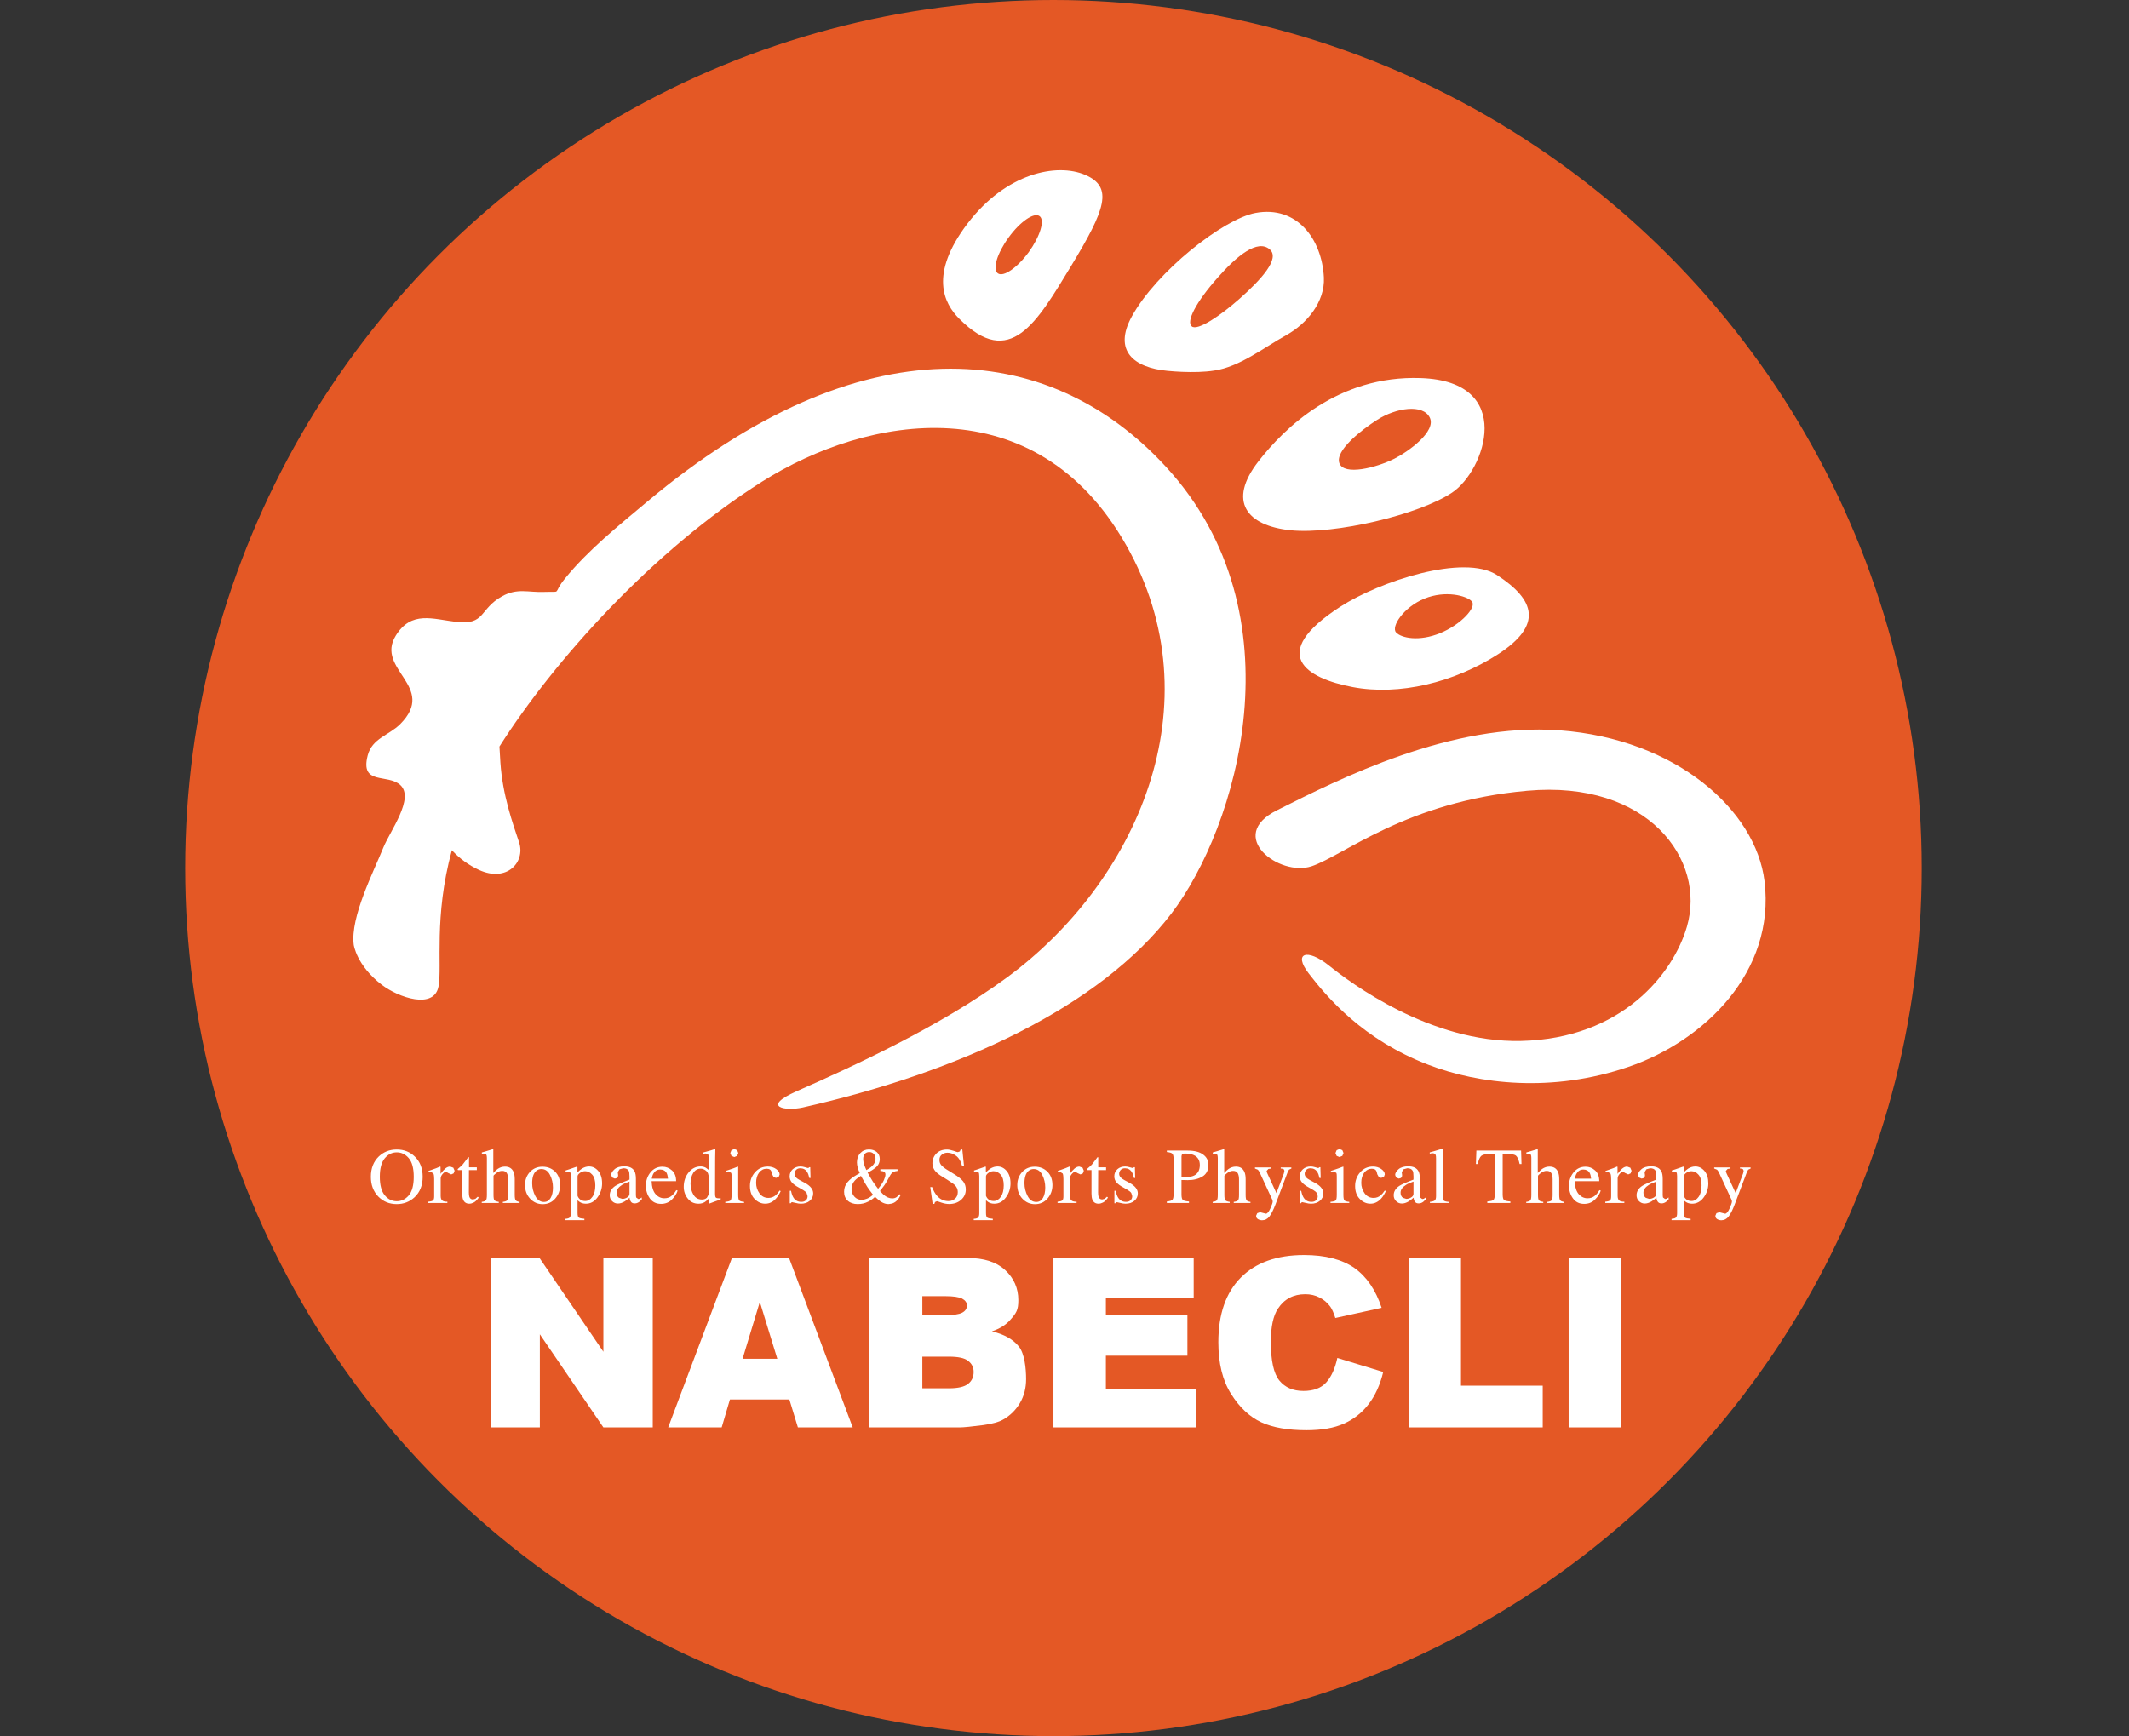 <?xml version="1.0" encoding="utf-8"?>
<!-- Generator: Adobe Illustrator 15.0.0, SVG Export Plug-In . SVG Version: 6.00 Build 0)  -->
<!DOCTYPE svg PUBLIC "-//W3C//DTD SVG 1.1//EN" "http://www.w3.org/Graphics/SVG/1.1/DTD/svg11.dtd">
<svg version="1.1" id="レイヤー_2_1_" xmlns="http://www.w3.org/2000/svg" xmlns:xlink="http://www.w3.org/1999/xlink" x="0px"
	 y="0px" width="320px" height="261.012px" viewBox="0 -3.006 320 261.012" enable-background="new 0 -3.006 320 261.012"
	 xml:space="preserve">
<rect x="0" y="-3.006" width="320" height="261.012" fill="#333333" stroke="none"/>
<circle fill="#E45825" cx="158.338" cy="127.5" r="130.506"/>
<g>
	<path fill="#FFFFFF" d="M169.243,78.905c13.63,23.999,1.517,50.812-17.938,65.076c-10.048,7.369-23.159,13.36-31.562,17.069
		c-5.405,2.375-1.725,3.025,0.903,2.447c23.489-5.306,44.655-15.085,55.409-29.144c9.841-12.883,19.561-44.958-0.754-67.124
		c-17.833-19.457-45.944-21.719-78.035,5.194C93.04,75.968,88.376,79.699,84.895,84c-1.977,2.446-0.226,1.876-3.139,1.986
		c-2.358,0.096-3.982-0.628-6.299,0.657c-3.433,1.912-2.482,4.358-6.847,3.85c-3.602-0.426-6.778-1.723-9.12,2.056
		c-3.157,5.116,6.283,7.641,0.67,13.305c-1.662,1.671-4.239,2.135-4.896,4.718c-1.166,4.55,3.003,2.683,4.916,4.453
		c2.146,1.992-1.562,6.917-2.561,9.39c-1.479,3.664-4.978,10.45-4.455,14.59c0,0.01,0.398,3.119,4.22,6.043
		c2.482,1.91,7.884,3.784,8.532,0.221c0.555-3.021-0.745-10.386,1.999-20.455c1.18,1.259,2.496,2.228,4.059,2.955
		c4.212,1.951,7.021-1.184,6.052-4.116c-0.973-2.909-2.483-7.135-2.814-11.997c-0.042-0.723-0.097-1.552-0.142-2.429
		c8.21-12.937,23.08-29.474,39.486-39.833C130.407,59.397,155.622,54.913,169.243,78.905"/>
	<path fill="#FFFFFF" d="M160.979,37.01c5.183-8.54,6.396-11.889,2.125-13.728c-4.26-1.824-11.885-0.296-17.685,7.326
		c-5.796,7.634-3.56,12.004-1.218,14.327C151.824,52.568,155.779,45.557,160.979,37.01 M151.609,32.686
		c1.721-2.373,3.803-3.811,4.638-3.201c0.832,0.602,0.101,3.012-1.611,5.401c-1.745,2.381-3.821,3.805-4.653,3.205
		C149.141,37.491,149.869,35.063,151.609,32.686z"/>
	<path fill="#FFFFFF" d="M188.695,29.012c-4.888,0.925-14.904,8.865-18.578,15.559c-2.832,5.16,0.292,7.699,5.365,8.176
		c0.688,0.066,1.415,0.118,2.156,0.149c1.652,0.066,3.354,0.049,4.903-0.198c3.766-0.547,7.423-3.449,10.799-5.321
		c3.077-1.71,5.823-4.989,5.647-8.654C198.699,32.941,194.937,27.845,188.695,29.012 M186.267,41.945
		c-2.758,2.442-6.284,4.862-7.143,4.113c-0.87-0.724,0.652-3.662,3.896-7.321c2.921-3.323,6.001-5.813,7.821-4.257
		C192.448,35.847,189.604,38.995,186.267,41.945z"/>
	<path fill="#FFFFFF" d="M213.557,53.834c-12.535-0.439-20.579,7.597-24.425,12.542c-4.645,5.984-1.774,9.657,4.866,10.342
		c6.643,0.653,19.269-2.333,24.257-5.665C223.233,67.74,227.87,54.325,213.557,53.834 M209.575,65.956
		c-2.755,1.377-7.562,2.574-8.26,0.68c-0.685-1.881,3.271-4.985,5.682-6.523c2.848-1.828,6.872-2.411,7.9-0.351
		C215.935,61.831,211.705,64.881,209.575,65.956z"/>
	<path fill="#FFFFFF" d="M225.01,83.453c-4.975-3.249-17.671,0.946-23.558,4.756c-11.026,7.133-5.122,10.758,1.846,12.078
		c6.983,1.332,15.281-0.671,21.924-4.972C231.862,90.975,230.799,87.218,225.01,83.453 M216.453,92.185
		c-3.136,1.285-5.826,0.745-6.618-0.115c-0.777-0.862,1.125-3.796,4.269-5.081c3.146-1.28,6.329-0.442,7.11,0.408
		C222.011,88.266,219.599,90.9,216.453,92.185z"/>
	<path fill="#FFFFFF" d="M265.22,129.498c-1.291-10.696-13.29-21.408-30.801-22.706c-16.366-1.208-33.066,7.291-42.468,12.01
		c-7.782,3.875,0.316,10.038,5.179,8.427c4.87-1.622,14.269-9.737,32.427-11.354c18.16-1.626,26.917,10.388,23.997,20.424
		c-2.038,7.038-9.735,16.86-24.967,17.194c-13.619,0.285-25.623-8.751-28.867-11.363c-3.233-2.585-5.409-1.904-3.017,1.207
		c2.814,3.663,8.172,9.959,17.938,13.717c7.574,2.92,18.629,4.279,30.155,0.32C256.148,153.494,266.868,143.104,265.22,129.498"/>
	<polyline fill="#FFFFFF" points="90.691,200.219 81.09,186.116 73.75,186.116 73.75,211.591 81.142,211.591 81.142,197.594 
		90.691,211.591 98.113,211.591 98.113,186.116 90.691,186.116 90.691,200.219 	"/>
	<path fill="#FFFFFF" d="M110.015,186.116l-9.584,25.475h8.041l1.24-4.199h8.933l1.282,4.199h8.241l-9.569-25.475H110.015
		 M111.612,201.274l2.595-8.549l2.626,8.549H111.612z"/>
	<path fill="#FFFFFF" d="M149.095,197.153c1.2-0.416,2.12-0.994,2.74-1.713c0.94-1.062,1.225-1.483,1.225-2.985
		c0-1.802-0.667-3.302-1.979-4.519c-1.32-1.221-3.2-1.82-5.655-1.82h-14.739v25.475h13.59c0.578,0,1.754-0.124,3.533-0.351
		c1.328-0.188,2.323-0.453,2.977-0.833c1.074-0.612,1.916-1.46,2.524-2.499c0.619-1.058,0.917-2.253,0.917-3.57
		c0-1.624-0.228-3.84-1.092-4.913C152.267,198.345,150.92,197.594,149.095,197.153 M138.632,191.862h3.463
		c1.2,0,2.036,0.128,2.521,0.367c0.482,0.264,0.718,0.599,0.718,1.039c0,0.461-0.235,0.828-0.718,1.08
		c-0.484,0.258-1.344,0.371-2.559,0.371h-3.424L138.632,191.862L138.632,191.862z M145.503,205.054
		c-0.554,0.434-1.51,0.659-2.855,0.659h-4.016v-4.758h3.99c1.375,0,2.35,0.196,2.894,0.632c0.552,0.421,0.829,0.969,0.829,1.676
		C146.345,204.011,146.069,204.613,145.503,205.054z"/>
	<polyline fill="#FFFFFF" points="166.218,200.808 178.473,200.808 178.473,194.644 166.218,194.644 166.218,192.179 
		179.417,192.179 179.417,186.116 158.338,186.116 158.338,211.591 179.804,211.591 179.804,205.812 166.218,205.812 
		166.218,200.808 	"/>
	<path fill="#FFFFFF" d="M199.326,204.844c-0.775,0.851-1.91,1.267-3.416,1.267c-1.555,0-2.753-0.517-3.614-1.565
		c-0.851-1.046-1.282-2.979-1.282-5.812c0-2.271,0.36-3.95,1.078-5.012c0.949-1.435,2.31-2.156,4.101-2.156
		c0.783,0,1.489,0.162,2.134,0.496c0.646,0.319,1.18,0.785,1.625,1.377c0.26,0.367,0.514,0.941,0.756,1.703l6.957-1.533
		c-0.893-2.696-2.257-4.686-4.095-5.992c-1.844-1.28-4.364-1.943-7.566-1.943c-4.104,0-7.272,1.143-9.511,3.399
		c-2.244,2.262-3.369,5.51-3.369,9.709c0,3.165,0.635,5.764,1.915,7.78c1.27,2.029,2.793,3.44,4.544,4.263
		c1.756,0.798,4.017,1.19,6.779,1.19c2.287,0,4.164-0.328,5.64-0.994c1.472-0.658,2.71-1.621,3.708-2.925
		c0.999-1.297,1.731-2.918,2.195-4.84l-6.895-2.104C200.657,202.769,200.093,203.998,199.326,204.844"/>
	<polyline fill="#FFFFFF" points="219.594,186.116 211.725,186.116 211.725,211.591 231.878,211.591 231.878,205.317 
		219.594,205.317 219.594,186.116 	"/>
	<rect x="235.774" y="186.116" fill="#FFFFFF" width="7.888" height="25.475"/>
	<path fill="#FFFFFF" d="M257.651,172.675l0.438,0.174c0.101,0.094,0.215,0.282,0.346,0.566l1.827,3.954l0.042,0.136l0.017,0.124
		c0,0.17-0.119,0.519-0.354,1.041c-0.236,0.529-0.465,0.792-0.678,0.792l-0.425-0.109l-0.44-0.114l-0.429,0.146l-0.167,0.384
		c0,0.236,0.094,0.405,0.283,0.518c0.188,0.104,0.391,0.163,0.609,0.163c0.443,0,0.81-0.188,1.103-0.566
		c0.291-0.374,0.595-0.979,0.909-1.813l1.831-4.846l0.205-0.383l0.357-0.165v-0.168h-1.597v0.168l0.181,0.009l0.268,0.082
		l0.104,0.229l-0.038,0.222l-0.056,0.217l-1.106,2.93l-1.345-2.907l-0.102-0.26l-0.031-0.166l0.267-0.302l0.431-0.054v-0.168h-2.449
		L257.651,172.675L257.651,172.675z M251.244,180.435h2.866v-0.203c-0.431-0.029-0.708-0.09-0.838-0.181
		c-0.128-0.09-0.19-0.325-0.19-0.717v-1.906c0.209,0.218,0.438,0.367,0.687,0.447c0.159,0.051,0.349,0.083,0.562,0.083
		c0.702,0,1.285-0.316,1.746-0.945c0.465-0.635,0.694-1.336,0.694-2.106c0-0.788-0.19-1.411-0.577-1.868
		c-0.386-0.45-0.847-0.678-1.381-0.678c-0.367,0-0.724,0.108-1.075,0.324c-0.19,0.123-0.414,0.314-0.669,0.569v-0.785l-0.018-0.062
		l-0.044-0.028c-0.759,0.267-1.146,0.399-1.167,0.406l-0.552,0.179v0.188l0.162-0.021l0.118-0.005l0.403,0.123
		c0.069,0.082,0.106,0.271,0.106,0.564v5.576c0,0.281-0.051,0.487-0.146,0.618c-0.099,0.134-0.329,0.21-0.688,0.232V180.435
		L251.244,180.435z M253.082,176.771v-2.916c0-0.166,0.119-0.343,0.354-0.518c0.237-0.177,0.501-0.265,0.785-0.265
		c0.407,0,0.763,0.177,1.072,0.526c0.309,0.354,0.462,0.887,0.462,1.596c0,0.742-0.148,1.32-0.443,1.734
		c-0.297,0.42-0.653,0.625-1.071,0.625c-0.273,0-0.507-0.062-0.707-0.195C253.335,177.229,253.185,177.037,253.082,176.771z
		 M245.985,176.69c0,0.357,0.122,0.658,0.367,0.889c0.243,0.238,0.531,0.352,0.864,0.352c0.314,0,0.653-0.101,1.004-0.31
		c0.209-0.124,0.46-0.317,0.754-0.572c0.014,0.238,0.079,0.44,0.197,0.609c0.116,0.172,0.307,0.254,0.569,0.254
		c0.225,0,0.444-0.069,0.661-0.22l0.401-0.373v-0.301l-0.303,0.195l-0.223,0.044l-0.312-0.228c-0.029-0.082-0.048-0.241-0.048-0.465
		v-2.33c0-0.506-0.069-0.896-0.214-1.164c-0.268-0.485-0.776-0.73-1.525-0.73c-0.649,0-1.137,0.148-1.474,0.443
		c-0.333,0.297-0.502,0.581-0.502,0.849l0.138,0.382l0.403,0.172l0.289-0.076c0.144-0.082,0.216-0.234,0.216-0.45l-0.03-0.214
		l-0.026-0.232l0.269-0.429l0.56-0.154c0.415,0,0.689,0.131,0.821,0.39c0.076,0.154,0.113,0.431,0.113,0.824v0.496
		c-1.063,0.399-1.774,0.709-2.131,0.943C246.265,175.659,245.985,176.128,245.985,176.69z M248.956,176.472
		c0,0.221-0.117,0.397-0.353,0.545c-0.231,0.145-0.478,0.213-0.731,0.213l-0.506-0.162c-0.231-0.168-0.35-0.426-0.35-0.773
		c0-0.439,0.278-0.83,0.839-1.177c0.289-0.181,0.657-0.343,1.101-0.485V176.472L248.956,176.472z M241.283,177.847h2.862v-0.191
		c-0.358,0.008-0.617-0.051-0.771-0.184c-0.155-0.127-0.232-0.361-0.232-0.693v-2.618c0-0.229,0.099-0.458,0.297-0.679
		c0.198-0.219,0.362-0.33,0.498-0.33l0.354,0.207l0.443,0.201l0.355-0.16l0.144-0.399l-0.188-0.447l-0.48-0.177
		c-0.249,0-0.488,0.098-0.721,0.29c-0.231,0.192-0.468,0.466-0.719,0.808v-0.951l-0.009-0.123l-0.049-0.025
		c-0.205,0.092-0.402,0.175-0.596,0.249c-0.089,0.036-0.251,0.093-0.481,0.172c-0.23,0.083-0.455,0.161-0.676,0.241v0.188
		l0.198-0.035l0.156-0.018l0.39,0.251c0.072,0.161,0.108,0.438,0.108,0.817v2.619c0,0.311-0.062,0.513-0.173,0.608
		c-0.118,0.095-0.354,0.158-0.712,0.188L241.283,177.847L241.283,177.847z M237.983,172.823c0.445,0,0.765,0.172,0.952,0.508
		c0.105,0.193,0.179,0.482,0.221,0.869h-2.447c0.052-0.32,0.14-0.584,0.268-0.789C237.205,173.021,237.544,172.823,237.983,172.823z
		 M238.322,172.397c-0.74,0-1.344,0.285-1.801,0.852c-0.462,0.564-0.69,1.236-0.69,2.012c0,0.719,0.197,1.353,0.594,1.899
		c0.396,0.551,0.959,0.823,1.688,0.823c0.632,0,1.166-0.207,1.601-0.627c0.434-0.418,0.731-0.875,0.891-1.368l-0.201-0.069
		c-0.237,0.387-0.493,0.693-0.771,0.907c-0.28,0.211-0.621,0.315-1.028,0.315c-0.502,0-0.939-0.203-1.307-0.613
		c-0.367-0.408-0.572-1.062-0.609-1.959h3.687c0-0.689-0.204-1.229-0.614-1.605C239.343,172.587,238.865,172.397,238.322,172.397z
		 M229.4,177.847h2.56v-0.166c-0.327-0.044-0.54-0.121-0.644-0.231c-0.102-0.104-0.147-0.378-0.147-0.812v-2.864
		c0-0.064,0.139-0.201,0.42-0.422c0.285-0.217,0.577-0.326,0.877-0.326c0.35,0,0.588,0.119,0.711,0.351
		c0.126,0.233,0.191,0.537,0.191,0.916v2.347c0,0.426-0.051,0.697-0.146,0.807c-0.097,0.117-0.313,0.193-0.653,0.236v0.168h2.518
		v-0.168c-0.296-0.035-0.489-0.117-0.585-0.238c-0.092-0.125-0.144-0.393-0.144-0.805v-2.367c0-0.455-0.062-0.818-0.184-1.101
		c-0.229-0.524-0.657-0.79-1.285-0.79c-0.394,0-0.762,0.12-1.102,0.354c-0.189,0.132-0.406,0.338-0.65,0.613v-3.563l-0.011-0.04
		l-0.562,0.171c-0.096,0.035-0.268,0.083-0.517,0.158c-0.25,0.069-0.46,0.132-0.63,0.179v0.213l0.136-0.021l0.126-0.01
		c0.214,0,0.35,0.053,0.408,0.151c0.058,0.106,0.082,0.263,0.082,0.483v5.57c0,0.426-0.047,0.697-0.146,0.812
		c-0.098,0.113-0.308,0.191-0.624,0.23L229.4,177.847L229.4,177.847z M221.837,171.999h0.29c0.117-0.641,0.298-1.053,0.537-1.244
		c0.236-0.188,0.685-0.279,1.343-0.279h0.669v5.943c0,0.512-0.064,0.832-0.188,0.96c-0.123,0.126-0.439,0.204-0.938,0.245v0.223
		h3.465v-0.223c-0.482-0.035-0.797-0.105-0.939-0.214c-0.144-0.111-0.217-0.396-0.217-0.853v-6.084h0.664
		c0.688,0,1.141,0.092,1.355,0.284c0.214,0.192,0.391,0.604,0.53,1.24h0.282l-0.062-2.021h-6.721L221.837,171.999z M214.926,177.847
		h2.81v-0.166c-0.363-0.025-0.603-0.088-0.72-0.188c-0.114-0.098-0.175-0.317-0.175-0.654v-6.961l-0.007-0.15l-0.053-0.033
		c-0.733,0.232-1.361,0.414-1.884,0.556v0.192l0.239-0.051l0.175-0.02c0.238,0,0.396,0.084,0.473,0.246
		c0.043,0.096,0.062,0.271,0.062,0.525v5.674c0,0.32-0.062,0.539-0.188,0.647c-0.131,0.109-0.372,0.179-0.732,0.214V177.847z
		 M209.481,176.69c0,0.357,0.123,0.658,0.366,0.889c0.245,0.238,0.532,0.352,0.864,0.352c0.318,0,0.651-0.101,1.005-0.31
		c0.209-0.124,0.462-0.317,0.757-0.572c0.009,0.238,0.074,0.44,0.193,0.609c0.116,0.172,0.309,0.254,0.571,0.254
		c0.226,0,0.444-0.069,0.662-0.22l0.402-0.373v-0.301l-0.304,0.195l-0.222,0.044l-0.314-0.228c-0.029-0.082-0.045-0.241-0.045-0.465
		v-2.33c0-0.506-0.073-0.896-0.216-1.164c-0.269-0.485-0.775-0.73-1.526-0.73c-0.646,0-1.137,0.148-1.473,0.443
		c-0.334,0.297-0.501,0.581-0.501,0.849l0.142,0.382l0.396,0.172l0.289-0.076c0.146-0.082,0.217-0.234,0.217-0.45l-0.027-0.214
		l-0.03-0.232l0.269-0.429l0.562-0.154c0.415,0,0.688,0.131,0.818,0.39c0.079,0.154,0.117,0.431,0.117,0.824v0.496
		c-1.065,0.399-1.774,0.709-2.131,0.943C209.764,175.659,209.481,176.128,209.481,176.69z M212.454,176.472
		c0,0.221-0.117,0.397-0.352,0.545c-0.236,0.145-0.48,0.213-0.734,0.213l-0.506-0.162c-0.23-0.168-0.35-0.426-0.35-0.773
		c0-0.439,0.28-0.83,0.837-1.177c0.29-0.181,0.658-0.343,1.104-0.485V176.472z M206.365,172.372c-0.776,0-1.416,0.285-1.923,0.863
		s-0.761,1.268-0.761,2.064c0,0.819,0.233,1.465,0.697,1.941c0.465,0.474,1.001,0.716,1.602,0.716c0.617,0,1.156-0.265,1.626-0.782
		c0.243-0.271,0.478-0.64,0.695-1.104l-0.161-0.096c-0.224,0.326-0.426,0.57-0.605,0.719c-0.312,0.263-0.67,0.394-1.074,0.394
		c-0.567,0-1.019-0.231-1.354-0.696c-0.332-0.465-0.502-0.99-0.502-1.57c0-0.643,0.152-1.156,0.456-1.543
		c0.306-0.385,0.677-0.577,1.119-0.577c0.206,0,0.376,0.04,0.506,0.123c0.121,0.082,0.21,0.229,0.258,0.435l0.07,0.28l0.226,0.407
		l0.354,0.136l0.413-0.161l0.134-0.355c0-0.297-0.176-0.568-0.525-0.818C207.265,172.496,206.849,172.372,206.365,172.372z
		 M199.981,177.847h2.821v-0.166c-0.377-0.031-0.617-0.102-0.724-0.215c-0.105-0.109-0.157-0.386-0.157-0.829v-4.168l-0.014-0.09
		l-0.212,0.07c-0.267,0.116-0.735,0.282-1.416,0.502l-0.249,0.083v0.18l0.352-0.096l0.127-0.01l0.363,0.235
		c0.037,0.095,0.053,0.271,0.053,0.522v2.77c0,0.451-0.053,0.732-0.16,0.836c-0.11,0.098-0.37,0.172-0.784,0.207V177.847z
		 M200.729,170.347l0.175,0.426l0.43,0.175l0.426-0.175l0.177-0.426l-0.177-0.431l-0.426-0.175l-0.43,0.179L200.729,170.347z
		 M195.386,177.892h0.151l0.081-0.119l0.119-0.049c0.057,0,0.229,0.043,0.523,0.115c0.293,0.078,0.556,0.119,0.789,0.119
		c0.552,0,0.999-0.145,1.341-0.439c0.342-0.289,0.514-0.662,0.514-1.117c0-0.598-0.413-1.116-1.235-1.57l-0.768-0.411
		c-0.535-0.276-0.803-0.595-0.803-0.951c0-0.226,0.079-0.42,0.233-0.588c0.154-0.166,0.366-0.249,0.639-0.249
		c0.453,0,0.801,0.192,1.039,0.583c0.131,0.206,0.236,0.5,0.314,0.876h0.181l-0.043-1.621h-0.138l-0.082,0.092l-0.15,0.03
		c-0.029,0-0.17-0.039-0.416-0.118c-0.245-0.074-0.471-0.113-0.676-0.113c-0.469,0-0.858,0.141-1.167,0.416
		c-0.311,0.281-0.464,0.637-0.464,1.07c0,0.352,0.11,0.657,0.337,0.916c0.225,0.26,0.573,0.518,1.049,0.771l0.649,0.374
		c0.245,0.145,0.416,0.287,0.514,0.439l0.145,0.473c0,0.252-0.083,0.465-0.253,0.621c-0.168,0.164-0.396,0.24-0.686,0.24
		c-0.521,0-0.918-0.215-1.188-0.648c-0.147-0.236-0.271-0.574-0.358-1.018h-0.191V177.892L195.386,177.892z M188.626,172.675
		l0.438,0.174c0.099,0.094,0.212,0.282,0.345,0.566l1.829,3.954l0.037,0.136l0.019,0.124c0,0.17-0.119,0.519-0.355,1.041
		c-0.235,0.529-0.462,0.792-0.675,0.792l-0.423-0.109l-0.445-0.114l-0.425,0.146l-0.171,0.384c0,0.236,0.097,0.405,0.284,0.518
		c0.188,0.104,0.395,0.163,0.608,0.163c0.447,0,0.813-0.188,1.106-0.566c0.288-0.374,0.592-0.979,0.911-1.813l1.828-4.846
		l0.206-0.383l0.354-0.165v-0.168h-1.596v0.168l0.18,0.009l0.269,0.082l0.104,0.229l-0.039,0.222l-0.054,0.217l-1.108,2.93
		l-1.342-2.907l-0.106-0.26l-0.028-0.166l0.267-0.302l0.432-0.054v-0.168h-2.449V172.675L188.626,172.675z M182.268,177.847h2.562
		v-0.166c-0.33-0.044-0.546-0.121-0.646-0.231c-0.102-0.104-0.153-0.378-0.153-0.812v-2.864c0-0.064,0.144-0.201,0.425-0.422
		c0.282-0.217,0.574-0.326,0.878-0.326c0.348,0,0.586,0.119,0.71,0.351c0.127,0.233,0.188,0.537,0.188,0.916v2.347
		c0,0.426-0.047,0.697-0.146,0.807c-0.095,0.117-0.312,0.193-0.647,0.236v0.168h2.513v-0.168c-0.295-0.035-0.487-0.117-0.583-0.238
		c-0.096-0.125-0.142-0.393-0.142-0.805v-2.367c0-0.455-0.063-0.818-0.188-1.101c-0.229-0.524-0.653-0.79-1.281-0.79
		c-0.397,0-0.762,0.12-1.104,0.354c-0.189,0.132-0.407,0.338-0.648,0.613v-3.563l-0.015-0.04l-0.558,0.171
		c-0.095,0.035-0.27,0.083-0.521,0.158c-0.248,0.069-0.458,0.132-0.627,0.179v0.213l0.136-0.021l0.122-0.01
		c0.22,0,0.354,0.053,0.412,0.151c0.055,0.106,0.085,0.263,0.085,0.483v5.57c0,0.426-0.052,0.697-0.149,0.812
		c-0.1,0.113-0.307,0.191-0.623,0.23L182.268,177.847L182.268,177.847z M175.385,177.847h3.327v-0.223
		c-0.478-0.035-0.782-0.109-0.92-0.225c-0.137-0.116-0.207-0.398-0.207-0.842v-2.16l0.441,0.008l0.491,0.012
		c0.892,0,1.633-0.186,2.227-0.55c0.593-0.365,0.888-0.947,0.888-1.761c0-0.639-0.27-1.15-0.803-1.541
		c-0.533-0.392-1.303-0.588-2.312-0.588h-3.134v0.219c0.425,0.037,0.701,0.117,0.829,0.25c0.125,0.134,0.188,0.408,0.188,0.82v5.151
		c0,0.485-0.056,0.803-0.169,0.938c-0.11,0.137-0.395,0.227-0.848,0.268L175.385,177.847L175.385,177.847z M180.339,172.14
		c0,0.771-0.286,1.301-0.855,1.582c-0.311,0.158-0.739,0.231-1.289,0.231l-0.188-0.003c-0.065-0.006-0.204-0.02-0.42-0.035v-3.1
		l0.084-0.324c0.057-0.049,0.205-0.07,0.451-0.07c0.514,0,0.938,0.07,1.274,0.219C180.023,170.911,180.339,171.411,180.339,172.14z
		 M167.501,177.892h0.152l0.08-0.119l0.123-0.049c0.054,0,0.229,0.043,0.521,0.115c0.293,0.078,0.557,0.119,0.79,0.119
		c0.552,0,0.998-0.145,1.341-0.439c0.341-0.289,0.513-0.662,0.513-1.117c0-0.598-0.412-1.116-1.235-1.57l-0.768-0.411
		c-0.535-0.276-0.802-0.595-0.802-0.951c0-0.226,0.078-0.42,0.231-0.588c0.155-0.166,0.368-0.249,0.641-0.249
		c0.451,0,0.797,0.192,1.039,0.583c0.132,0.206,0.234,0.5,0.311,0.876h0.185l-0.043-1.621h-0.142l-0.079,0.092l-0.149,0.03
		c-0.033,0-0.169-0.039-0.414-0.118c-0.246-0.074-0.476-0.113-0.679-0.113c-0.469,0-0.855,0.141-1.168,0.416
		c-0.311,0.281-0.466,0.637-0.466,1.07c0,0.352,0.114,0.657,0.34,0.916c0.224,0.26,0.572,0.518,1.052,0.771l0.648,0.374
		c0.245,0.145,0.414,0.287,0.513,0.439l0.145,0.473c0,0.252-0.083,0.465-0.254,0.621c-0.167,0.164-0.396,0.24-0.684,0.24
		c-0.521,0-0.919-0.215-1.188-0.648c-0.151-0.236-0.271-0.574-0.359-1.018h-0.193L167.501,177.892L167.501,177.892z M165.073,172.49
		v-1.425l-0.016-0.09l-0.089-0.013c-0.438,0.588-0.714,0.951-0.832,1.089c-0.119,0.141-0.312,0.319-0.578,0.538l-0.168,0.149
		l-0.023,0.087l0.014,0.049l0.045,0.033h0.632v3.519c0,0.396,0.044,0.696,0.132,0.922c0.165,0.402,0.475,0.608,0.931,0.608
		c0.211,0,0.427-0.06,0.65-0.173c0.227-0.109,0.438-0.303,0.639-0.574l0.128-0.174l-0.149-0.129l-0.352,0.316l-0.363,0.096
		c-0.272,0-0.452-0.131-0.546-0.398c-0.053-0.15-0.077-0.371-0.077-0.665l0.013-3.348h1.185v-0.419L165.073,172.49L165.073,172.49z
		 M158.955,177.847h2.863v-0.191c-0.36,0.008-0.617-0.051-0.772-0.184c-0.154-0.127-0.232-0.361-0.232-0.693v-2.618
		c0-0.229,0.099-0.458,0.295-0.679c0.199-0.219,0.366-0.33,0.502-0.33l0.353,0.207l0.44,0.201l0.36-0.16l0.14-0.399l-0.187-0.447
		l-0.484-0.177c-0.245,0-0.485,0.098-0.718,0.29c-0.229,0.192-0.47,0.466-0.719,0.808v-0.951l-0.009-0.123l-0.049-0.025
		c-0.204,0.092-0.402,0.175-0.597,0.249c-0.088,0.036-0.249,0.093-0.479,0.172c-0.232,0.083-0.458,0.161-0.678,0.241v0.188
		l0.201-0.035l0.154-0.018l0.392,0.251c0.072,0.161,0.107,0.438,0.107,0.817v2.619c0,0.311-0.06,0.513-0.173,0.608
		c-0.116,0.095-0.353,0.158-0.71,0.188L158.955,177.847L158.955,177.847z M155.362,172.748c0.565,0,1,0.293,1.299,0.886
		c0.297,0.596,0.446,1.225,0.446,1.895c0,0.647-0.119,1.172-0.351,1.572c-0.237,0.396-0.569,0.594-1.003,0.594
		c-0.557,0-0.989-0.299-1.299-0.896c-0.314-0.596-0.472-1.235-0.472-1.928c0-0.858,0.195-1.47,0.581-1.819
		C154.79,172.849,155.056,172.748,155.362,172.748z M152.903,175.149c0,0.826,0.26,1.51,0.773,2.058
		c0.517,0.545,1.143,0.819,1.887,0.819c0.775,0,1.404-0.285,1.893-0.854c0.487-0.57,0.731-1.24,0.731-2.01
		c0-0.836-0.252-1.507-0.754-2.012c-0.503-0.498-1.138-0.754-1.905-0.754c-0.771,0-1.4,0.268-1.889,0.797
		C153.149,173.731,152.903,174.38,152.903,175.149z M146.358,180.435h2.867v-0.203c-0.43-0.029-0.706-0.09-0.833-0.181
		c-0.13-0.09-0.192-0.325-0.192-0.717v-1.906c0.208,0.218,0.438,0.367,0.684,0.447c0.16,0.051,0.346,0.083,0.565,0.083
		c0.698,0,1.28-0.316,1.742-0.945c0.463-0.635,0.696-1.336,0.696-2.106c0-0.788-0.193-1.411-0.581-1.868
		c-0.386-0.45-0.844-0.678-1.377-0.678c-0.367,0-0.727,0.108-1.076,0.324c-0.189,0.123-0.417,0.314-0.672,0.569v-0.785l-0.013-0.062
		l-0.044-0.028c-0.758,0.267-1.148,0.399-1.168,0.406l-0.552,0.179v0.188l0.159-0.021l0.117-0.005l0.404,0.123
		c0.074,0.082,0.109,0.271,0.109,0.564v5.576c0,0.281-0.051,0.487-0.149,0.618c-0.096,0.134-0.325,0.21-0.688,0.232L146.358,180.435
		L146.358,180.435z M148.199,176.771v-2.916c0-0.166,0.117-0.343,0.354-0.518c0.236-0.177,0.496-0.265,0.782-0.265
		c0.406,0,0.765,0.177,1.071,0.526c0.308,0.354,0.461,0.887,0.461,1.596c0,0.742-0.147,1.32-0.442,1.734
		c-0.298,0.42-0.654,0.625-1.071,0.625c-0.27,0-0.507-0.062-0.707-0.195C148.449,177.229,148.3,177.037,148.199,176.771z
		 M139.825,175.453l0.355,2.53h0.26l0.095-0.272l0.282-0.128c0.061,0,0.287,0.07,0.688,0.212c0.401,0.136,0.784,0.207,1.151,0.207
		c0.73,0,1.331-0.207,1.804-0.629c0.471-0.416,0.706-0.938,0.706-1.56c0-0.465-0.133-0.869-0.396-1.207
		c-0.268-0.338-0.728-0.711-1.381-1.108l-1.045-0.646c-0.39-0.238-0.676-0.474-0.863-0.689c-0.187-0.215-0.278-0.479-0.278-0.787
		c0-0.336,0.119-0.604,0.363-0.795c0.241-0.195,0.525-0.285,0.852-0.285c0.417,0,0.84,0.146,1.268,0.45
		c0.429,0.303,0.738,0.832,0.935,1.597h0.282l-0.262-2.529h-0.245l-0.129,0.293l-0.304,0.104c-0.055,0-0.271-0.063-0.653-0.2
		c-0.381-0.131-0.706-0.195-0.978-0.195c-0.657,0-1.188,0.195-1.587,0.596c-0.396,0.398-0.597,0.898-0.597,1.5
		c0,0.451,0.167,0.863,0.504,1.238c0.183,0.197,0.426,0.396,0.731,0.588l1.014,0.631c0.581,0.365,0.967,0.637,1.147,0.82
		c0.276,0.285,0.418,0.623,0.418,1.009c0,0.429-0.138,0.769-0.415,1.007c-0.276,0.238-0.604,0.361-0.984,0.361
		c-0.696,0-1.283-0.275-1.755-0.834c-0.27-0.312-0.506-0.74-0.708-1.275h-0.275V175.453z M128.766,173.626
		c-0.598,0.337-1.063,0.71-1.395,1.117c-0.333,0.406-0.5,0.881-0.5,1.416c0,0.574,0.187,1.025,0.558,1.357
		c0.373,0.33,0.871,0.498,1.494,0.498c0.561,0,1.074-0.119,1.542-0.354c0.356-0.165,0.712-0.411,1.061-0.736
		c0.374,0.357,0.673,0.602,0.893,0.736c0.372,0.236,0.746,0.357,1.125,0.357l0.47-0.072c0.269-0.068,0.503-0.195,0.709-0.379
		l0.403-0.463l0.246-0.438l-0.176-0.14c-0.181,0.219-0.328,0.367-0.438,0.447c-0.179,0.125-0.397,0.186-0.657,0.186
		c-0.433,0-0.868-0.186-1.302-0.555l-0.532-0.547c0.293-0.369,0.513-0.658,0.659-0.869c0.146-0.205,0.33-0.508,0.549-0.899
		l0.302-0.556c0.149-0.271,0.329-0.459,0.54-0.565c0.129-0.06,0.324-0.104,0.586-0.135v-0.249h-2.582v0.249
		c0.248,0.018,0.425,0.052,0.524,0.1c0.159,0.083,0.24,0.232,0.24,0.447s-0.082,0.5-0.24,0.854
		c-0.159,0.355-0.445,0.785-0.859,1.289c-0.388-0.5-0.659-0.875-0.819-1.131c-0.163-0.254-0.417-0.693-0.76-1.311
		c0.443-0.198,0.858-0.461,1.245-0.785c0.389-0.326,0.581-0.745,0.581-1.255c0-0.438-0.15-0.788-0.458-1.048
		c-0.304-0.258-0.695-0.385-1.17-0.385c-0.521,0-0.952,0.184-1.294,0.547c-0.339,0.369-0.507,0.834-0.507,1.391l0.028,0.369
		l0.077,0.371l0.14,0.443l0.176,0.428L128.766,173.626z M129.532,177.382c-0.451,0-0.824-0.16-1.113-0.486
		c-0.29-0.322-0.433-0.705-0.433-1.147c0-0.478,0.166-0.897,0.492-1.263c0.215-0.239,0.523-0.473,0.925-0.713
		c0.437,0.793,0.758,1.35,0.961,1.664c0.207,0.315,0.492,0.705,0.859,1.17c-0.284,0.269-0.582,0.465-0.896,0.588
		C130.014,177.315,129.752,177.382,129.532,177.382z M130.222,172.909c-0.142-0.301-0.261-0.596-0.348-0.881
		c-0.089-0.282-0.133-0.547-0.133-0.791c0-0.312,0.08-0.564,0.237-0.756c0.163-0.188,0.392-0.285,0.685-0.285
		c0.271,0,0.496,0.099,0.672,0.281c0.175,0.183,0.262,0.429,0.262,0.732c0,0.402-0.17,0.766-0.517,1.1
		C130.886,172.499,130.602,172.696,130.222,172.909z M118.706,177.892h0.15l0.079-0.119l0.124-0.049
		c0.054,0,0.227,0.043,0.521,0.115c0.293,0.078,0.557,0.119,0.79,0.119c0.552,0,0.998-0.145,1.341-0.439
		c0.342-0.289,0.514-0.662,0.514-1.117c0-0.598-0.413-1.116-1.237-1.57l-0.768-0.411c-0.534-0.276-0.801-0.595-0.801-0.951
		c0-0.226,0.077-0.42,0.231-0.588c0.155-0.166,0.367-0.249,0.641-0.249c0.451,0,0.798,0.192,1.04,0.583
		c0.13,0.206,0.233,0.5,0.312,0.876h0.181l-0.042-1.621h-0.139l-0.081,0.092l-0.151,0.03c-0.03,0-0.168-0.039-0.415-0.118
		c-0.246-0.074-0.473-0.113-0.679-0.113c-0.467,0-0.855,0.141-1.167,0.416c-0.307,0.281-0.463,0.637-0.463,1.07
		c0,0.352,0.113,0.657,0.336,0.916c0.226,0.26,0.577,0.518,1.052,0.771l0.649,0.374c0.245,0.145,0.417,0.287,0.513,0.439
		l0.146,0.473c0,0.252-0.083,0.465-0.252,0.621c-0.168,0.164-0.396,0.24-0.687,0.24c-0.521,0-0.918-0.215-1.188-0.648
		c-0.15-0.236-0.271-0.574-0.359-1.018h-0.19L118.706,177.892L118.706,177.892z M115.404,172.372c-0.773,0-1.416,0.285-1.921,0.863
		c-0.509,0.578-0.761,1.268-0.761,2.064c0,0.819,0.232,1.465,0.696,1.941c0.465,0.474,1,0.716,1.604,0.716
		c0.615,0,1.159-0.265,1.625-0.782c0.243-0.271,0.477-0.64,0.697-1.104l-0.162-0.096c-0.226,0.326-0.427,0.57-0.603,0.719
		c-0.316,0.263-0.675,0.394-1.077,0.394c-0.568,0-1.021-0.231-1.354-0.696c-0.336-0.465-0.501-0.99-0.501-1.57
		c0-0.643,0.151-1.156,0.456-1.543c0.302-0.385,0.675-0.577,1.117-0.577c0.208,0,0.377,0.04,0.503,0.123
		c0.123,0.082,0.212,0.229,0.262,0.435l0.07,0.28l0.223,0.407l0.358,0.136l0.412-0.161l0.134-0.355c0-0.297-0.176-0.568-0.526-0.818
		C116.304,172.496,115.887,172.372,115.404,172.372z M109.017,177.847h2.821v-0.166c-0.375-0.031-0.613-0.102-0.722-0.215
		c-0.107-0.109-0.16-0.386-0.16-0.829v-4.168l-0.014-0.09l-0.208,0.07c-0.266,0.116-0.738,0.282-1.417,0.502l-0.25,0.083v0.18
		l0.354-0.096l0.121-0.01l0.367,0.235c0.035,0.095,0.053,0.271,0.053,0.522v2.77c0,0.451-0.055,0.732-0.162,0.836
		c-0.108,0.098-0.37,0.172-0.786,0.207v0.168H109.017z M109.767,170.347l0.173,0.426l0.43,0.175l0.428-0.175l0.177-0.426
		l-0.177-0.431l-0.428-0.175l-0.43,0.179L109.767,170.347z M105.515,177.33c-0.572,0-1.003-0.247-1.292-0.731
		c-0.29-0.485-0.434-1.045-0.434-1.666c0-0.633,0.136-1.162,0.408-1.596c0.269-0.432,0.648-0.648,1.138-0.648
		c0.257,0,0.518,0.104,0.787,0.312c0.268,0.21,0.402,0.563,0.402,1.063v2.494l-0.28,0.506
		C106.061,177.237,105.816,177.33,105.515,177.33z M105.3,172.358c-0.708,0-1.308,0.304-1.797,0.903
		c-0.489,0.601-0.734,1.323-0.734,2.16c0,0.67,0.203,1.259,0.614,1.771c0.407,0.511,0.938,0.766,1.598,0.766
		c0.372,0,0.7-0.087,0.981-0.266c0.159-0.101,0.347-0.266,0.563-0.504v0.715l0.04,0.055l0.913-0.342
		c0.539-0.188,0.819-0.286,0.841-0.297v-0.188l-0.128,0.014l-0.126,0.004c-0.268,0-0.433-0.049-0.496-0.151
		c-0.062-0.103-0.091-0.276-0.091-0.526l0.013-4.744c0-0.228,0-0.459,0.005-0.694c0.004-0.234,0.009-0.461,0.013-0.681l0.01-0.609
		l-0.035-0.014l-0.31,0.11l-0.458,0.144l-0.521,0.145l-0.476,0.123v0.193l0.233-0.021l0.121-0.009l0.375,0.137
		c0.053,0.087,0.078,0.248,0.078,0.486v1.845l-0.446-0.338C105.842,172.421,105.583,172.358,105.3,172.358z M99.235,172.823
		c0.442,0,0.763,0.172,0.952,0.508c0.104,0.193,0.177,0.482,0.218,0.869h-2.446c0.054-0.32,0.141-0.584,0.266-0.789
		C98.456,173.021,98.792,172.823,99.235,172.823z M99.572,172.397c-0.74,0-1.342,0.285-1.802,0.852s-0.689,1.236-0.689,2.012
		c0,0.719,0.198,1.353,0.594,1.899c0.398,0.551,0.96,0.823,1.688,0.823c0.631,0,1.164-0.207,1.601-0.627
		c0.434-0.418,0.732-0.875,0.891-1.368l-0.202-0.069c-0.235,0.387-0.495,0.693-0.773,0.907c-0.277,0.211-0.62,0.315-1.029,0.315
		c-0.5,0-0.937-0.203-1.305-0.613c-0.369-0.408-0.57-1.062-0.608-1.959h3.688c0-0.689-0.206-1.229-0.615-1.605
		C100.593,172.587,100.116,172.397,99.572,172.397z M91.647,176.69c0,0.357,0.121,0.658,0.367,0.889
		c0.242,0.238,0.531,0.352,0.865,0.352c0.315,0,0.651-0.101,1.003-0.31c0.211-0.124,0.461-0.317,0.753-0.572
		c0.014,0.238,0.08,0.44,0.196,0.609c0.116,0.172,0.309,0.254,0.571,0.254c0.224,0,0.446-0.069,0.662-0.22l0.4-0.373v-0.301
		l-0.302,0.195l-0.222,0.044l-0.312-0.228c-0.03-0.082-0.048-0.241-0.048-0.465v-2.33c0-0.506-0.069-0.896-0.214-1.164
		c-0.27-0.485-0.776-0.73-1.526-0.73c-0.647,0-1.138,0.148-1.473,0.443c-0.334,0.297-0.503,0.581-0.503,0.849l0.14,0.382
		l0.403,0.172l0.289-0.076c0.144-0.082,0.216-0.234,0.216-0.45l-0.032-0.214l-0.025-0.232l0.266-0.429l0.562-0.154
		c0.415,0,0.688,0.131,0.82,0.39c0.077,0.154,0.114,0.431,0.114,0.824v0.496c-1.063,0.399-1.774,0.709-2.131,0.943
		C91.927,175.659,91.647,176.128,91.647,176.69z M94.618,176.472c0,0.221-0.117,0.397-0.352,0.545
		c-0.231,0.145-0.478,0.213-0.732,0.213l-0.506-0.162c-0.231-0.168-0.349-0.426-0.349-0.773c0-0.439,0.278-0.83,0.837-1.177
		c0.29-0.181,0.657-0.343,1.101-0.485L94.618,176.472L94.618,176.472z M84.969,180.435h2.868v-0.203
		c-0.429-0.029-0.71-0.09-0.837-0.181c-0.127-0.09-0.191-0.325-0.191-0.717v-1.906c0.207,0.218,0.437,0.367,0.687,0.447
		c0.157,0.051,0.346,0.083,0.562,0.083c0.701,0,1.284-0.316,1.745-0.945c0.465-0.635,0.695-1.336,0.695-2.106
		c0-0.788-0.194-1.411-0.577-1.868c-0.386-0.45-0.848-0.678-1.382-0.678c-0.368,0-0.726,0.108-1.073,0.324
		c-0.194,0.123-0.417,0.314-0.673,0.569v-0.785l-0.017-0.062l-0.045-0.028c-0.758,0.267-1.146,0.399-1.166,0.406l-0.553,0.179v0.188
		l0.162-0.021l0.12-0.005l0.402,0.123c0.07,0.082,0.106,0.271,0.106,0.564v5.576c0,0.281-0.049,0.487-0.146,0.618
		c-0.1,0.134-0.329,0.21-0.689,0.232L84.969,180.435L84.969,180.435z M86.809,176.771v-2.916c0-0.166,0.119-0.343,0.354-0.518
		c0.235-0.177,0.5-0.265,0.782-0.265c0.408,0,0.764,0.177,1.072,0.526c0.308,0.354,0.463,0.887,0.463,1.596
		c0,0.742-0.148,1.32-0.445,1.734c-0.296,0.42-0.652,0.625-1.07,0.625c-0.271,0-0.507-0.062-0.707-0.195
		C87.058,177.229,86.909,177.037,86.809,176.771z M81.367,172.748c0.568,0,0.998,0.293,1.298,0.886
		c0.298,0.596,0.446,1.225,0.446,1.895c0,0.647-0.115,1.172-0.353,1.572c-0.232,0.396-0.567,0.594-1.002,0.594
		c-0.554,0-0.988-0.299-1.299-0.896c-0.312-0.596-0.471-1.235-0.471-1.928c0-0.858,0.193-1.47,0.583-1.819
		C80.796,172.849,81.063,172.748,81.367,172.748z M78.911,175.149c0,0.826,0.257,1.51,0.771,2.058
		c0.514,0.545,1.146,0.819,1.885,0.819c0.777,0,1.409-0.285,1.895-0.854c0.487-0.57,0.732-1.24,0.732-2.01
		c0-0.836-0.252-1.507-0.753-2.012c-0.505-0.498-1.141-0.754-1.905-0.754c-0.77,0-1.4,0.268-1.892,0.797
		C79.154,173.731,78.911,174.38,78.911,175.149z M72.41,177.847h2.56v-0.166c-0.329-0.044-0.543-0.121-0.645-0.231
		c-0.102-0.104-0.149-0.378-0.149-0.812v-2.864c0-0.064,0.142-0.201,0.423-0.422c0.282-0.217,0.575-0.326,0.877-0.326
		c0.349,0,0.586,0.119,0.711,0.351c0.126,0.233,0.189,0.537,0.189,0.916v2.347c0,0.426-0.047,0.697-0.146,0.807
		c-0.098,0.117-0.314,0.193-0.652,0.236v0.168h2.517v-0.168c-0.292-0.035-0.49-0.117-0.582-0.238
		c-0.097-0.125-0.146-0.393-0.146-0.805v-2.367c0-0.455-0.062-0.818-0.185-1.101c-0.228-0.524-0.657-0.79-1.284-0.79
		c-0.396,0-0.763,0.12-1.103,0.354c-0.19,0.132-0.405,0.338-0.65,0.613v-3.563l-0.012-0.04l-0.556,0.171
		c-0.097,0.035-0.271,0.083-0.521,0.158c-0.249,0.069-0.46,0.132-0.631,0.179v0.213l0.136-0.021l0.127-0.01
		c0.215,0,0.354,0.053,0.409,0.151c0.056,0.106,0.085,0.263,0.085,0.483v5.57c0,0.426-0.051,0.697-0.148,0.812
		c-0.1,0.113-0.308,0.191-0.625,0.23V177.847z M70.495,172.49v-1.425l-0.016-0.09l-0.087-0.013
		c-0.438,0.588-0.717,0.951-0.836,1.089c-0.115,0.141-0.309,0.319-0.575,0.538l-0.167,0.149l-0.026,0.087l0.016,0.049l0.042,0.033
		h0.634v3.519c0,0.396,0.043,0.696,0.132,0.922c0.163,0.402,0.475,0.608,0.93,0.608c0.211,0,0.425-0.06,0.649-0.173
		c0.226-0.109,0.437-0.303,0.64-0.574l0.127-0.174l-0.15-0.129l-0.351,0.316l-0.364,0.096c-0.271,0-0.453-0.131-0.545-0.398
		c-0.05-0.15-0.076-0.371-0.076-0.665l0.014-3.348h1.184v-0.419L70.495,172.49L70.495,172.49z M64.381,177.847h2.859v-0.191
		c-0.359,0.008-0.615-0.051-0.771-0.184c-0.154-0.127-0.233-0.361-0.233-0.693v-2.618c0-0.229,0.102-0.458,0.298-0.679
		c0.196-0.219,0.365-0.33,0.5-0.33l0.352,0.207l0.441,0.201l0.357-0.16L68.326,173l-0.188-0.447l-0.484-0.177
		c-0.247,0-0.485,0.098-0.719,0.29c-0.229,0.192-0.469,0.466-0.718,0.808v-0.951l-0.01-0.123l-0.049-0.025
		c-0.203,0.092-0.402,0.175-0.597,0.249c-0.086,0.036-0.249,0.093-0.479,0.172c-0.229,0.083-0.458,0.161-0.679,0.241v0.188
		l0.203-0.035l0.153-0.018l0.39,0.251c0.072,0.161,0.11,0.438,0.11,0.817v2.619c0,0.311-0.06,0.513-0.176,0.608
		c-0.116,0.095-0.354,0.158-0.708,0.188v0.191H64.381z M55.742,173.915c0,1.206,0.371,2.197,1.117,2.97
		c0.737,0.752,1.661,1.132,2.774,1.132c1.044,0,1.932-0.345,2.666-1.022c0.82-0.763,1.232-1.789,1.232-3.078
		c0-1.271-0.396-2.284-1.19-3.046c-0.732-0.707-1.633-1.057-2.708-1.057c-1.067,0-1.967,0.35-2.696,1.045
		C56.138,171.626,55.742,172.646,55.742,173.915z M57.088,173.915c0-1.253,0.245-2.18,0.741-2.778
		c0.496-0.598,1.096-0.896,1.81-0.896c0.688,0,1.287,0.285,1.79,0.863c0.503,0.58,0.758,1.514,0.758,2.812
		c0,1.278-0.25,2.213-0.751,2.797c-0.495,0.579-1.096,0.871-1.797,0.871c-0.717,0-1.321-0.296-1.813-0.897
		C57.332,176.089,57.088,175.163,57.088,173.915z"/>
</g>
</svg>
